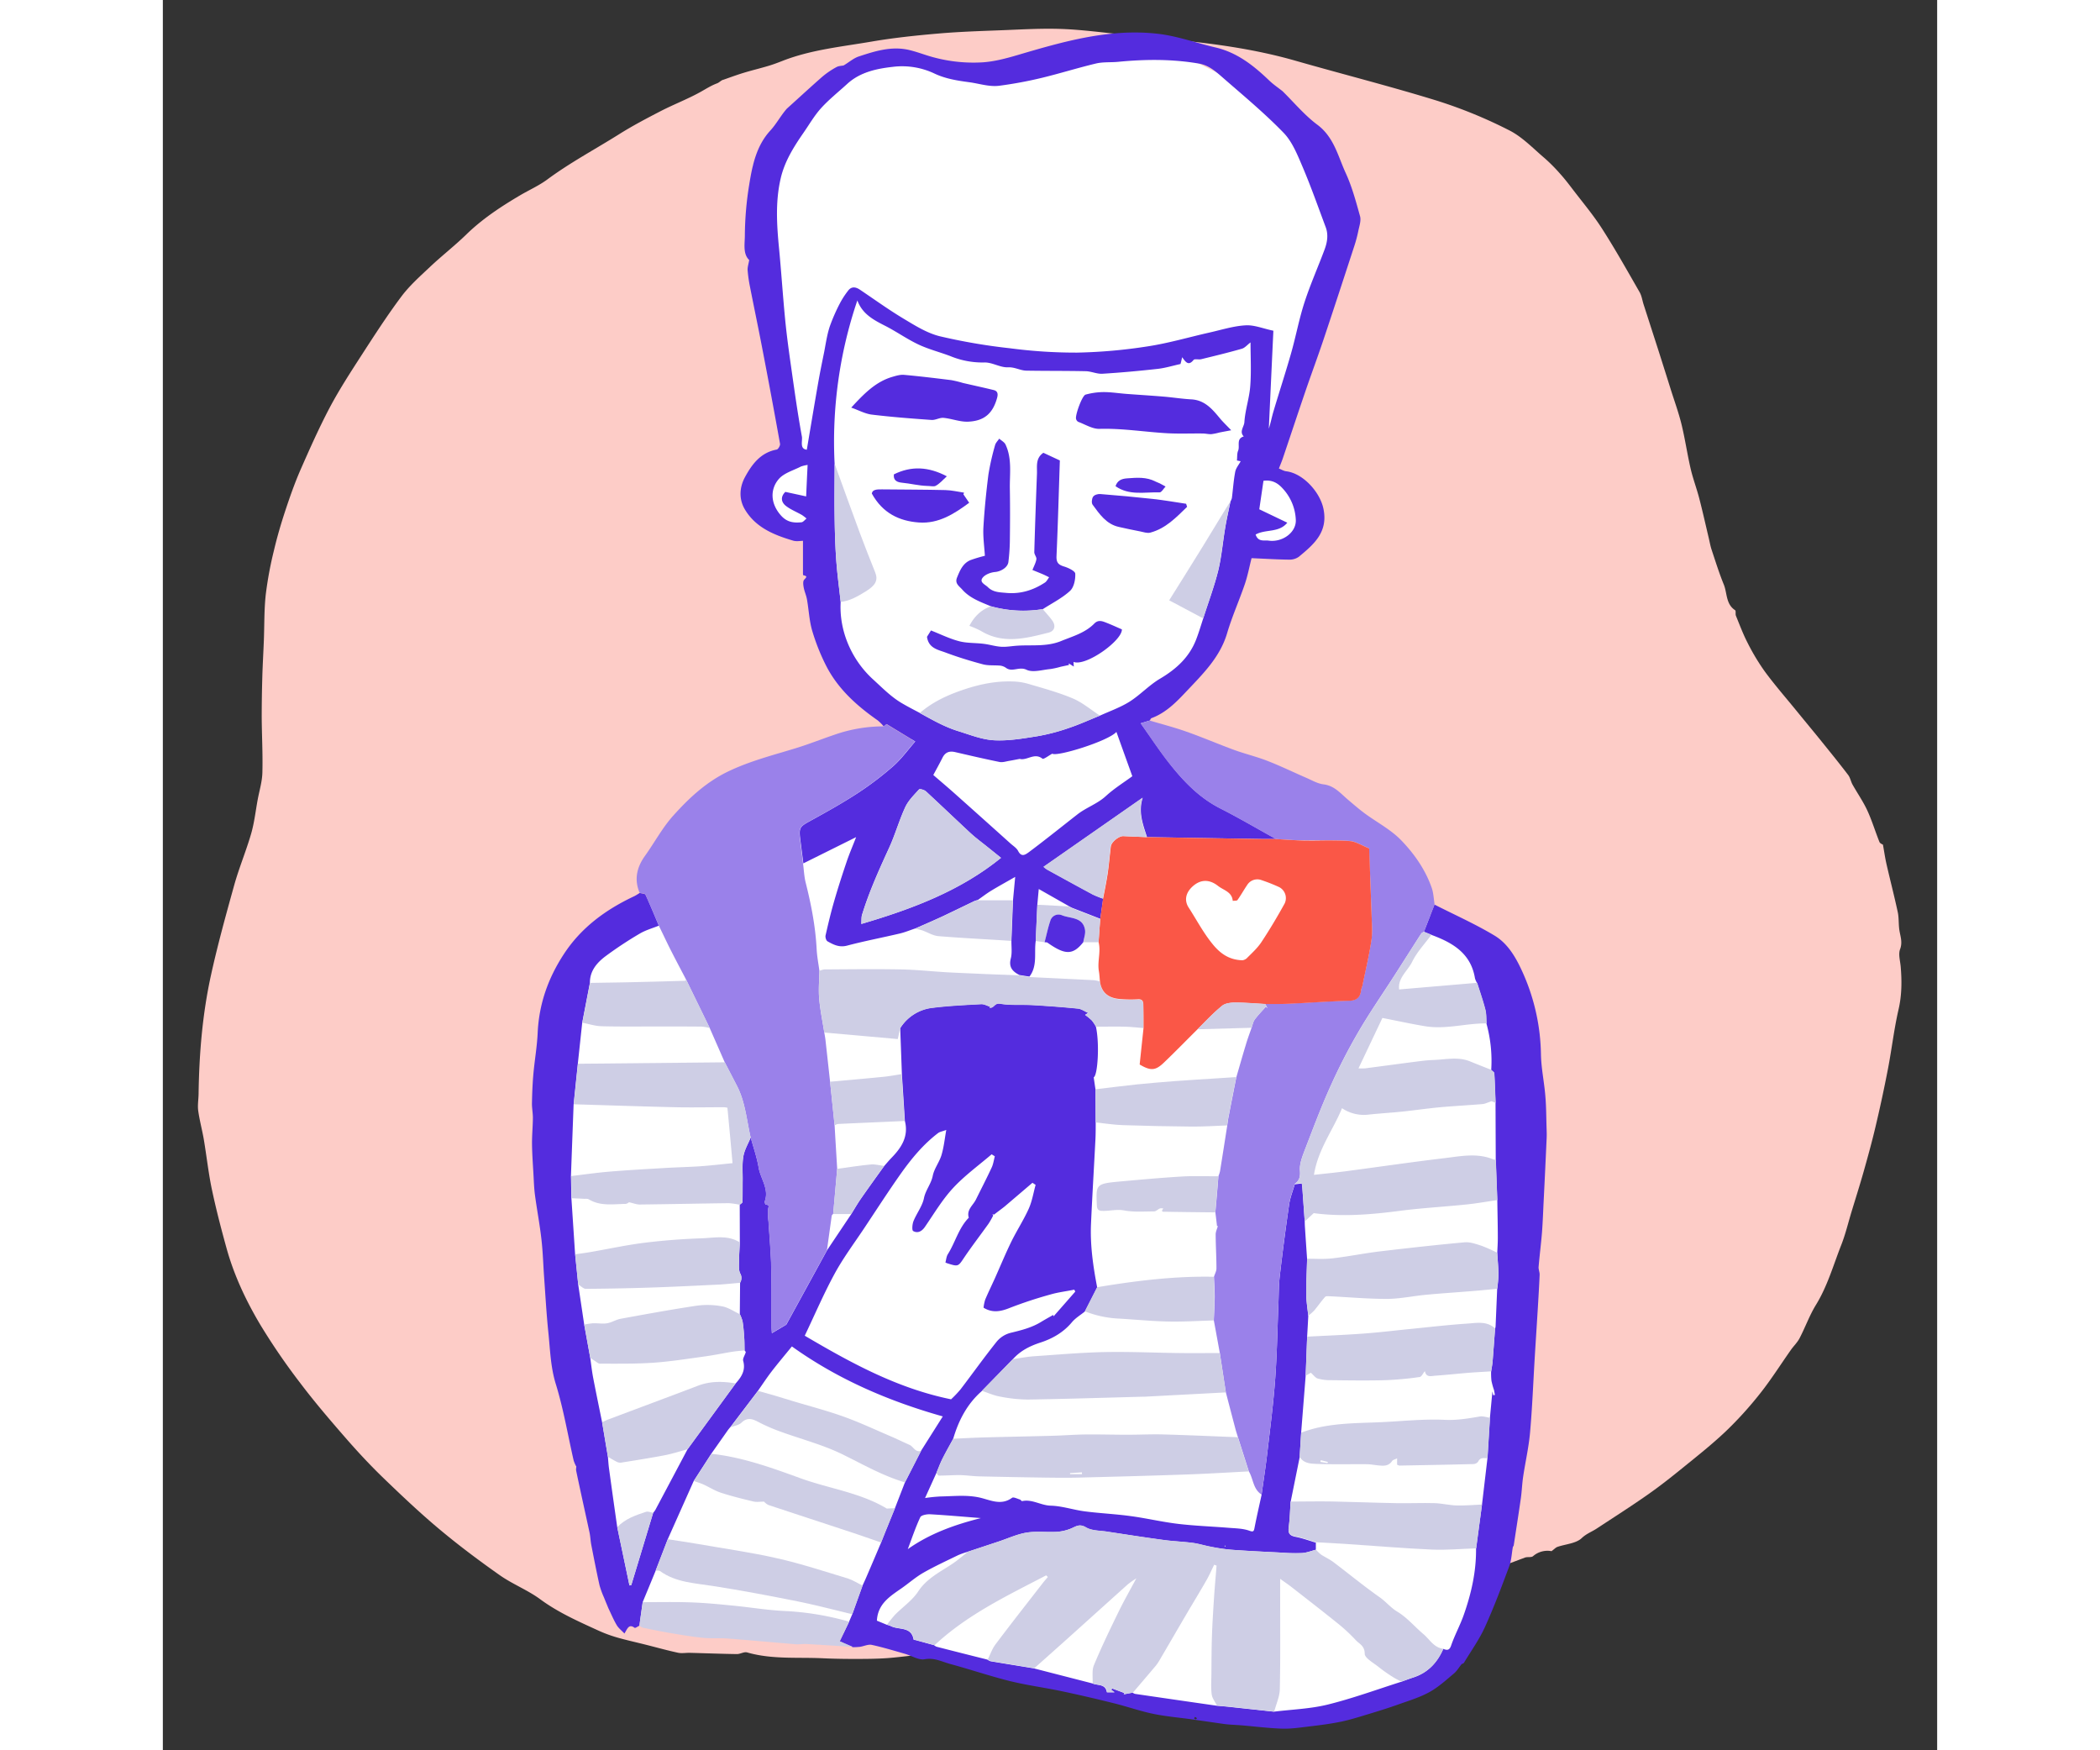 <svg xmlns="http://www.w3.org/2000/svg" width="480" height="400" viewBox="0 0 1064.93 1050.34"><rect x="0" y="0" width="1064.93" height="1050.34" fill="#333333" stroke="none"/><defs><style>.cls-1{fill:#fdccc7;}.cls-2{fill:#fddfdc;}.cls-3{fill:#fff;}.cls-4{fill:#542cde;}.cls-5{fill:#cecee5;}.cls-6{fill:#9a81ea;}.cls-7{fill:#fa5747;}</style></defs><title>PRANCHETA2</title><g id="Camada_1" data-name="Camada 1"><path class="cls-1" d="M787.87,947.6c.21-2.59-.93-2.75-3.06-1.93-5.18,2-10.43,3.82-14.73,5.38-1,1.64-1.7,2.89-2.53,4a9.67,9.67,0,0,1-2.42,2.66,7.43,7.43,0,0,1-3.81,1.29c-2.89-.06-4.9.17-3.09,2.93-5,.59-10.19.86-15.2,1.86A143.22,143.22,0,0,0,728.31,968c-2.71.86-5.22,2.38-7.95,3-3.62.87-7.37,1.15-11.05,1.77-7.92,1.32-15.8,3.17-23.77,3.91-9.54.88-19.15.86-28.74,1.17q-10.31.32-20.62.48c-5.85.1-11.7,0-17.55.19-4.47.12-8.94.57-13.41.68-2.21,0-4.44-.53-6.65-.46-11.68.4-23.36.92-35,1.4l-2.78,1-5.52-.77c-2.38-.26-4.76-.54-7.15-.72a9.41,9.41,0,0,0-.38,1.59h0l-3,.12-5.49.77L529,983c-3.32.34-6.66.55-10,1-9.44,1.38-18.83,3.13-28.3,4.2-3,.33-6.15-1-9.75-1.7-3.12,5.2-9.31,3.73-14.56,4.6-9.11,1.5-18.29,2.65-27.48,3.58-6.07.62-12.2.78-18.31.82-8.1.06-16.22,0-24.31-.37-15.23-.74-30.64.81-45.63-3.52-1.79-.51-4.07,1-6.12,1-9.37-.14-18.75-.5-28.12-.75-2.42-.07-4.94.44-7.25-.06-6.48-1.4-12.89-3.2-19.33-4.82-5.83-1.47-11.72-2.76-17.5-4.42a81.66,81.66,0,0,1-11.12-4.15c-12-5.49-24-10.8-34.74-18.71-7.56-5.56-16.62-9.05-24.31-14.46-12.4-8.73-24.58-17.85-36.21-27.58S143.34,897.51,132.43,887c-7.9-7.63-15.42-15.7-22.65-24-9.35-10.73-18.63-21.55-27.2-32.89a386.71,386.71,0,0,1-24.25-35.41c-8.43-14.22-15.53-29.26-20-45.29C35.07,737.67,32,725.86,29.48,714c-2.12-10-3.21-20.3-4.93-30.44-1-5.7-2.53-11.31-3.32-17-.45-3.3.17-6.74.22-10.11.34-24,2.3-47.83,7.44-71.24,4-18.23,9-36.26,14-54.24,2.91-10.37,7.13-20.37,10.12-30.73,1.91-6.61,2.65-13.55,3.91-20.35,1-5.4,2.68-10.79,2.82-16.22.3-11.1-.33-22.22-.4-33.33,0-8,.13-16.07.36-24.1.2-7.28.64-14.55.92-21.82.36-9.19.14-18.44,1.14-27.56a222.29,222.29,0,0,1,4.88-26.37c1.87-8,4.21-16,6.79-23.83,2.71-8.2,5.58-16.39,9-24.3C88,269.67,93.61,257.05,100,244.89c5.72-10.81,12.41-21.14,19.06-31.43,7.76-12,15.52-24.05,24.08-35.49,4.93-6.58,11.24-12.18,17.27-17.86,7.11-6.69,14.85-12.7,21.84-19.5,9.62-9.34,20.65-16.6,32.1-23.36,5.47-3.23,11.39-5.83,16.46-9.59,13.6-10.06,28.52-18,42.77-26.94,8.1-5.11,16.63-9.59,25.15-14,7.76-4,16-7.15,23.61-11.34,3.41-1.87,6.61-4,10.32-5.37,1.39-.51,2.46-1.9,3.78-2.15,4-1.4,8.07-2.91,12.17-4.16,4.94-1.5,10-2.7,14.92-4.18,3-.9,5.9-2,8.81-3.15,17-6.56,35.09-8.34,52.85-11.38,13.26-2.27,26.69-3.69,40.1-4.85,12.74-1.11,25.54-1.51,38.33-2,11.95-.46,23.94-1.2,35.88-.76,12.35.46,24.66,2.16,37,3.36,9.86,1,19.72,2,29.58,3,24.84,2.41,49.48,5.77,73.57,12.66,28.47,8.16,57.22,15.41,85.51,24.16a281,281,0,0,1,43,17.68c7.87,4,14.3,10.85,21.17,16.67a101.75,101.75,0,0,1,9.47,9.56c2.55,2.82,4.88,5.85,7.18,8.87,6,7.88,12.44,15.49,17.77,23.8,8,12.45,15.23,25.37,22.6,38.19,1.26,2.19,1.6,4.91,2.39,7.37q4.4,13.63,8.79,27.25,3.76,11.79,7.47,23.62c2.2,7,4.74,13.93,6.48,21,2.15,8.8,3.44,17.81,5.48,26.64,1.39,6,3.6,11.8,5.16,17.77,2.05,7.88,3.81,15.84,5.7,23.77.58,2.45,1,4.95,1.81,7.34,2.31,6.95,4.51,14,7.26,20.73,2.09,5.15,1.14,11.66,6.76,15.35.62.41.08,2.32.51,3.36,2.26,5.52,4.34,11.14,7.09,16.42a129.1,129.1,0,0,0,10.32,17.13c5.89,8,12.43,15.49,18.71,23.19,5.25,6.44,10.57,12.83,15.79,19.3s10.44,12.9,15.46,19.5c1.26,1.65,1.61,4,2.64,5.81,2.91,5.18,6.35,10.1,8.83,15.47,2.83,6.12,4.77,12.64,7.29,18.91.37.92,1.81,1.42,2.11,1.64.72,4,1.27,7.92,2.15,11.77,2.19,9.59,4.68,19.12,6.74,28.74.76,3.56.4,7.35,1,11s1.95,7.1.38,11.25c-1.14,3,.09,7,.38,10.46.72,8.62.7,17.07-1.3,25.69-2.71,11.73-4.06,23.78-6.35,35.62q-3.37,17.48-7.49,34.81c-2.14,9.1-4.64,18.12-7.18,27.11-2.27,8-4.81,16-7.23,23.95-2,6.6-3.6,13.37-6.12,19.78-4.77,12.13-8.29,24.76-15.22,36-3.87,6.31-6.39,13.44-9.82,20-1.32,2.55-3.53,4.62-5.2,7-6.18,8.76-11.9,17.87-18.56,26.24A220,220,0,0,1,938,859c-8.25,7.83-17.23,14.9-26.08,22.09-6.78,5.5-13.66,10.92-20.81,15.92-10,7-20.25,13.54-30.43,20.22-3,2-6.22,3.07-9.1,5.81-3.43,3.24-9.61,3.54-14.56,5.25-1,.35-1.8,1.28-3.54,2.56a13.2,13.2,0,0,0-11.09,3c-1.06.92-3.32.29-4.85.85-8,3-16,6-23.91,9.22-2.07.84-3.86,2.39-5.78,3.61Z"/><path class="cls-2" d="M529,983l10.26-.88Z"/><path class="cls-2" d="M547.7,981.26a9.41,9.41,0,0,1,.38-1.59c2.39.18,4.77.46,7.15.72C553.07,983.73,550.25,981.3,547.7,981.26Z"/><path class="cls-2" d="M560.75,981.16l2.78-1Z"/><path class="cls-2" d="M544.74,981.38l3-.12-1.18,1.65Z"/><path class="cls-1" d="M787.88,947.61l-1,.71-.25-.37,1.27-.35Z"/></g><g id="Camada_3" data-name="Camada 3"><polygon class="cls-3" points="682.96 204.06 661.13 275.36 685.87 297.19 685.87 324.84 655.55 332.84 640.76 336.48 624.75 391.77 592.74 425.24 589.83 452.89 646.58 476.17 742.62 532.92 779 564.93 816.83 637.69 818.28 733.73 790.64 934.54 779 981.1 760.08 1014.57 697.51 1029.12 620.39 1029.12 534.53 1011.66 483.6 998.56 416.67 981.1 274.06 972.37 244.96 858.87 230.41 671.16 252.24 576.58 287.16 543.11 455.96 439.79 403.57 404.87 387.56 345.21 387.56 316.11 365.74 314.65 354.1 291.37 377.38 276.82 365.74 217.16 357.01 167.68 354.1 99.29 409.39 48.36 442.86 35.27 495.25 46.91 563.64 29.45 616.02 35.27 656.76 55.64 703.33 108.02 703.33 141.49 682.96 204.06"/><g id="Camada_1-2" data-name="Camada 1-2"><path class="cls-4" d="M267.41,965.09c-.87-2.14-1.78-4.25-2.62-6.4a52,52,0,0,1-2.69-7.34c-1.79-8-3.36-16.15-4.94-24.2-.49-2.51-.55-5.1-1.09-7.6-2.65-12.34-5.44-24.69-8-37-.26-1.26.4-2.71-.14-2.85a20.2,20.2,0,0,1-1.37-3.29c-3.5-15.3-6.1-30.88-10.7-45.83-3.19-10.32-3.4-20.71-4.49-31.11-1.11-10.8-1.72-21.66-2.49-32.48-.57-7.73-.76-15.49-1.64-23.16-1-8.94-2.71-17.8-3.9-26.73-.55-4.11-.66-8.3-.9-12.45-.34-6-.79-12-.86-18-.06-5.26.47-10.52.52-15.78,0-3-.61-5.93-.56-8.89.12-5.81.33-11.62.85-17.41.73-8.27,2.21-16.5,2.58-24.79.79-17.29,6.27-32.79,15.7-47.2,10.45-16,25.17-26.72,42.17-34.72,1.18-.56,2.26-1.32,3.38-2,1.2.34,3.13.35,3.49,1.09,2.84,6.1,5.4,12.35,8,18.53-3.8,1.54-7.86,2.66-11.4,4.74a230.37,230.37,0,0,0-20.72,13.69c-5.1,3.86-9.32,8.75-9.27,15.87l-4.61,23.88-2.65,24.75q-1.26,12.15-2.52,24.32-.81,21.53-1.6,43.06l.28,13.3q1.11,16.75,2.21,33.51l1.87,18.24L252.91,795l3.63,19.94c.53,3.8.95,7.6,1.64,11.35,1.74,9.09,3.63,18.16,5.47,27.24l3.48,20.75c.21,2.35.34,4.7.66,7q2.41,17.61,4.93,35.15,3.67,17.47,7.34,35l1.09-.2q6.59-21.68,13.13-43.37a13.34,13.34,0,0,0,1.32-1.77q9.67-18.17,19.3-36.35l28.88-39.52c3.48-3.87,6.13-7.87,4.54-13.58-.4-1.45,1.05-3.38,1.52-5.12.09-.32-.46-.81-.71-1.22-.07-2.62,0-5.24-.22-7.86-.22-3.16-.48-6.32-1-9.49a21.91,21.91,0,0,0-1.62-4.28q.09-9.49.17-19a5.33,5.33,0,0,0,.05-5.54c-1.06-2.21-.67-5.18-.66-7.81,0-3.63.3-7.25.46-10.88L346.25,723c.58-.57,1.63-1.12,1.65-1.7.15-4.4.07-8.81.12-13.22.05-4.75-.39-9.64.43-14.25.69-3.88,2.85-7.49,4.41-11.22,1.62,6,3.71,11.9,4.75,18,1.13,6.79,6.43,12.85,3.69,20.35a2.55,2.55,0,0,0,.63,2c2.41.06,1.59,1.15,1.39,2.71a40.36,40.36,0,0,0,.24,7.59c.55,9,1.38,18,1.61,27,.31,11.92.13,23.85.19,35.78,0,1.38.14,2.76.21,4l8.62-5.1,24.45-44.64,14.57-21.75c1.9-3.07,3.71-6.24,5.78-9.22,4.58-6.6,9.3-13.1,14-19.64,1.46-1.64,2.85-3.35,4.38-4.91,6-6.15,10.33-12.89,8-22.06q-.88-14.07-1.8-28.13L442.56,617a26.39,26.39,0,0,1,19.58-12.29c9.62-1.24,19.34-1.64,29-2.17,1.79-.09,3.63,1,5.44,1.57l-.45.72.95-.16c1.95-.34,2.31-2.91,5.45-2.37,6.47,1.07,13.2.44,19.8.82,9,.52,18,1.2,26.91,2.09,2,.2,3.8,1.58,6.11,2.58L553.55,609a36.35,36.35,0,0,1,4,3.3A23.42,23.42,0,0,1,560,616c2.31,10.27,1.1,29.45-1.31,30.48.38,2.57.72,4.91,1.07,7.24q.06,10,.13,20c0,3.3,0,6.59-.15,9.88-.86,16.86-1.9,33.71-2.65,50.57-.6,13,1.25,25.71,3.69,38.4l-7.36,14.44c-2.64,2.15-5.7,3.94-7.84,6.51-5,6-11.6,9.77-18.7,12.09-6.57,2.13-12.27,5-16.82,10.18l-18.55,19c-8.8,7.72-13.94,17.64-17.17,28.7-2.16,4-4.43,8-6.46,12-1.38,2.75-2.42,5.65-3.62,8.48l-6.8,15a92.86,92.86,0,0,1,9.38-.95c7.48-.12,14.9-1,22.47.47,6.65,1.27,13.44,5.45,20.4.33.85-.62,3.06.56,4.62,1,.52.14,1,1,1.4,1,6-1.33,11.22,2.58,17.17,2.73,6.86.18,13.64,2.54,20.52,3.42,9.14,1.18,18.38,1.58,27.55,2.85,9.45,1.27,18.77,3.5,28.23,4.63,10,1.2,20.13,1.55,30.19,2.36,4.18.35,8.55.35,12.43,1.67,2.69,1,3,.57,3.43-1.81,1.27-6.52,2.77-13,4.18-19.47,1.17-8.47,2.48-16.92,3.47-25.41,1.74-14.86,3.67-29.7,4.75-44.65s1.32-29.81,1.9-44.73c.23-5.62.19-11.28.85-16.86q2.5-21.42,5.6-42.74c.6-4.11,2.22-8.06,3.37-12.09l4.22-.53c.11,1,.27,2,.34,3q.72,10,1.43,20.06c0,1.27.07,2.54.16,3.8q.6,9.25,1.25,18.52c-.18,7.15-.55,14.31-.48,21.47,0,4.24.78,8.49,1.19,12.74q-.33,6.3-.7,12.58-.43,11.75-.89,23.47l-2.71,34.13-.88,14.54-5.42,26.84c-.35,5.13-.43,10.29-1.15,15.38-.51,3.71.88,4.92,4.3,5.57,4.05.79,8,2.26,12,3.44V930c-2.79.71-5.55,1.84-8.36,2a106,106,0,0,1-12.35-.27c-10-.51-20.1-.95-30.13-1.72A109.85,109.85,0,0,1,629,928.24c-3.68-.67-7.27-1.84-11-2.33-5.79-.77-11.65-.95-17.43-1.74-11.32-1.55-22.6-3.31-33.88-5-4.33-.68-9.26-.49-12.76-2.6-3.87-2.32-5.92-.53-8.9.72a27.39,27.39,0,0,1-8.6,2c-6,.34-12.22-.49-18.14.47-5.7.95-11.15,3.5-16.72,5.34l-18.46,6.11a54.19,54.19,0,0,0-5.69,2c-7.05,3.44-14.2,6.72-21,10.6-4.64,2.66-8.73,6.3-13.14,9.37-6.94,4.82-14.19,9.33-14.71,19.38l5.93,2.46a17.08,17.08,0,0,1,2.5.84c4.69,2.42,12.26,0,13.6,8.12,0,.16.83.16,1.25.27l11,3a5.87,5.87,0,0,0,1.52.95q15.21,3.9,30.47,7.71a7.68,7.68,0,0,0,1.9,1c8.68,1.46,17.36,2.85,26.05,4.28l35,9c3.16,1.44,8,.11,8.78,5.36h4.55l-1.95-1.38.37-1,7.6,2.85-.49.74,5.34-1a5.89,5.89,0,0,0,1.49.73q24.48,3.59,49,7.11c2.51.23,5,.41,7.52.68,8.94,1,17.87,1.9,26.8,2.9,10.81-1.34,21.85-1.68,32.36-4.27,14.91-3.69,29.44-9,44.07-13.67,2.47-.88,4.93-1.81,7.42-2.63,8.67-2.85,14.25-8.88,17.83-17.1,2.24.82,3.68,1.06,4.75-2.07,2.13-6.22,5.35-12.06,7.54-18.26,4.56-12.9,7.55-26.14,7.4-39.9q1.77-13.11,3.55-26.2L795,875.28q.74-12.16,1.49-24.31L798,835c.18.76.34,1.52.5,2.28l1-.19-.52-2.85a46.87,46.87,0,0,1-1.55-5.6,42.48,42.48,0,0,1-.21-5.53c.3-2,.71-4.08.88-6.13.55-6.54,1-13.07,1.49-19.61l.1-.19.21-1.14q.48-11.21.95-22.43a77.87,77.87,0,0,0,.78-8.34c0-4.45-.46-8.89-.72-13.3.12-3,.34-6.09.33-9.13,0-7.44-.2-14.88-.3-22.32L800,696.15q-.07-17.1-.13-34.19c-.23-5.94-.4-11.89-.77-17.81,0-.72-1.18-1.36-1.82-2a84.23,84.23,0,0,0-2.85-27.86c-.22-2.79,0-5.7-.73-8.37-1.39-5.4-3.25-10.68-4.91-16a12.31,12.31,0,0,1-1.26-2.85c-2.44-15.06-13.49-21.41-26.22-26.08l-4.44-1.8,6.36-16.35c12.07,6.14,24.51,11.66,36.09,18.63,8.11,4.89,12.92,13.37,16.81,22a124.3,124.3,0,0,1,11,49.3c.16,8.39,2,16.73,2.65,25.11.54,6.31.52,12.67.72,19,.06,2,.15,4,.05,6.07q-.83,18.66-1.77,37.29c-.32,6.33-.53,12.66-1,19-.56,7-1.46,14-2.06,21-.13,1.54.68,3.15.62,4.75-.29,6.91-.72,13.81-1.13,20.72-.59,9.7-1.23,19.42-1.82,29.13-.9,14.95-1.47,29.93-2.8,44.84-.79,8.92-2.85,17.73-4.16,26.6-.63,4.24-.76,8.55-1.36,12.79-1.35,9.49-2.85,18.92-4.29,28.38h0l-.52.95c-.7,3.88-.83,8-2.2,11.62-4.57,12.26-9.16,24.53-14.57,36.42-3.4,7.47-8.27,14.25-12.55,21.35-.31.52-1.18.7-1.38.81-1.64,2-2.85,4.17-4.65,5.65-4.75,4-9.41,8.26-14.77,11.2-5.8,3.2-12.35,5.15-18.6,7.39-5.93,2.11-12,4-18,5.81-5.43,1.64-10.87,3.38-16.41,4.53-6.28,1.29-12.67,2.11-19,2.85-5.44.66-10.94,1.5-16.39,1.33-8.21-.26-16.4-1.34-24.6-2-3.28-.28-6.64-.33-9.87-.75-7-1-13.91-2-20.89-3-7.44-1-15-1.66-22.32-3.21-7.84-1.65-15.47-4.35-23.27-6.28-10.34-2.57-20.73-5-31.16-7.2s-21-3.58-31.35-6.13c-12-3-23.75-7-35.67-10.22-5-1.35-9.5-3.92-15.38-2.85-3.6.65-7.78-2.12-11.74-3.24-6.64-1.9-13.29-3.93-20-5.39-2.18-.46-4.7.82-7.1,1.17a40.57,40.57,0,0,1-4.27.22L406.21,985l5.62-11.73,1.9-4.45q3.09-8.6,6.17-17.21c.74-1.62,1.51-3.24,2.21-4.88q4.58-10.63,9-21.09c1.23-3.08,2.43-6.14,3.67-9.21,1.53-3.8,3.09-7.6,4.63-11.4l6-15.48,9.71-19,13-20.56c-32.66-9.22-63.08-22.33-90.57-42-4.41,5.43-8.45,10.19-12.26,15.14-2.85,3.72-5.43,7.66-8.13,11.51l-16.59,21.84-.26.26L339.29,858l-10.08,14.33-10.54,16.32-15.62,35-7.23,18.83q-3.9,9.51-7.82,18.94L286,975.58c-.95.45-2.4,1.56-2.85,1.26-3.47-2.54-4.28.51-6.11,3.43-1.72-1.83-3.54-3.2-4.6-5C270.49,972,269.06,968.5,267.41,965.09ZM498.94,728.85l-1.05-.18.48.77a52.41,52.41,0,0,1-2.75,4.84c-4.8,6.72-9.86,13.3-14.48,20.1-3.8,5.7-3.62,5.85-10.3,3.73-.26-.08-.52-.21-1.14-.46.46-1.68.56-3.59,1.45-5,4.49-7.13,6.48-15.71,12.57-21.91-1.47-4.75,2.54-7.38,4.28-10.88,3.18-6.43,6.48-12.8,9.5-19.3.95-2.07,1.25-4.46,1.85-6.65l-1.9-1.22c-7.78,6.65-16.21,12.76-23.14,20.23-6.49,7-11.45,15.4-16.91,23.33-1.9,2.76-4.38,4-7.06,2.49-.83-.47-.53-4.18.22-6,1.9-4.68,5.32-9,6.26-13.74s4.31-8.55,5.27-13.37c.85-4.36,4-8.22,5.27-12.55,1.41-4.75,1.9-9.7,2.85-15-2.47.91-3.92,1.1-4.94,1.9-9,6.85-16.15,15.57-22.6,24.7-7.52,10.68-14.6,21.68-21.85,32.56-6,9-12.5,17.7-17.63,27.14-6.58,12.09-12,24.79-17.92,37.18,28,16.49,55.67,31.61,87.82,38.17a67.71,67.71,0,0,0,5.7-6c7.25-9.5,14.18-19.23,21.63-28.55a16,16,0,0,1,8.18-5.29c6.47-1.57,12.85-3.11,18.58-6.65,2.37-1.44,4.8-2.77,7.19-4.15l.26.83q6.51-7.41,13-14.83l-.59-1.18c-4.75,1-9.5,1.53-14.09,2.85a256.48,256.48,0,0,0-24.65,8.12c-5.58,2.27-10.57,3.07-15.72-.15a25.8,25.8,0,0,1,1-4.85c1.78-4.22,3.8-8.34,5.7-12.53,3.31-7.38,6.38-14.86,9.92-22.12,3.3-6.75,7.46-13.11,10.53-19.94,2-4.48,2.78-9.5,4.1-14.25l-1.9-1.25q-8.36,7.13-16.72,14.25C503.21,725.64,501,727.2,498.94,728.85ZM491,911c-10.57-.82-20.47-1.72-30.39-2.28-2-.11-5.4.49-6,1.76-2.9,6.2-5.07,12.74-7.5,19.16C460.41,920.25,475.17,915,491,911Zm129.78,120.15c-.59-.39-1-.79-1.21-.76s-.43.54-.65.83c.3.19.57.49.88.52S620.28,1031.45,620.75,1031.15ZM637.57,927.5l-.32.23c.09.1.17.25.26.26s.21-.12.31-.2Z"/><path class="cls-4" d="M432.64,435.88a27.92,27.92,0,0,0-3.56-3.57c-12.74-8.9-24.14-19.14-31.2-33.24a124.62,124.62,0,0,1-8.17-20.67c-1.75-6-2-12.49-3.12-18.73-.42-2.41-1.5-4.7-1.95-7.1-.28-1.53-.57-3.73.25-4.64,1.43-1.6,2.18-2.12-.49-2.74-.25-.06-.2-1.65-.2-2.53V324.55c-1.48,0-3.8.5-5.84-.09-11.53-3.41-22.61-7.87-29.09-18.86-3.63-6.17-3.18-13.18.11-19.25,4.18-7.7,9.38-14.78,19.05-16.56.89-.17,2.2-2.42,2-3.48q-5.2-29-10.81-58c-2.31-12.07-4.85-24.09-7.21-36.16a82.69,82.69,0,0,1-1.43-10c-.12-1.76.52-3.6.95-6.1-3.9-3.73-2.61-9.73-2.61-14.92a196.66,196.66,0,0,1,2.59-30.16c1.88-11.63,4.23-23.35,12.61-32.53,3.79-4.11,6.32-9.06,10-13.23,7.12-6.4,14.16-12.93,21.37-19.24a49.47,49.47,0,0,1,8.4-5.7c1.45-.8,3.39-.75,4.32-1,3.35-2,6-4.38,9.13-5.4,9.86-3.25,19.86-6.4,30.47-3.8,3.28.8,6.48,1.9,9.7,2.94A92,92,0,0,0,492,37.41c7.06-.47,14.12-2.35,21-4.37,27.63-8.15,55.36-16.15,84.53-12.73,11.57,1.37,22.8,5.49,34.2,8.15,13,3,22.94,10.87,32.3,19.85,2.45,2.35,5.32,4.28,8,6.4,6.91,6.79,13.19,14.41,20.9,20.15,10,7.47,12.35,18.8,17,28.93,3.8,8.25,6.17,17.16,8.62,25.94.71,2.55-.35,5.7-.95,8.45a82.76,82.76,0,0,1-2.48,9.43c-6.13,18.78-12.26,37.56-18.54,56.31-3.42,10.21-7.19,20.3-10.68,30.49-4.6,13.44-9.06,26.93-13.61,40.38-.66,2-1.48,3.88-2.44,6.37,1.39.53,2.85,1.48,4.48,1.67,10,1.25,20.08,12.35,22.21,22.28,3.05,14.15-5.7,21.54-14.72,29a9.56,9.56,0,0,1-5.88,1.73c-7.33-.09-14.66-.55-22.5-.89-1.26,4.9-2.26,10.3-4,15.45-3.37,9.92-7.7,19.52-10.66,29.55-4.26,14.43-14.48,24.4-24.29,34.79-6.15,6.53-12.39,13-21.12,16.22-.45.16-.68.95-1,1.41l-5.42,1.67c5.7,8,10.74,15.72,16.37,22.93,8.73,11.2,18.3,21.48,31.35,28.1,11.35,5.77,22.36,12.25,33.52,18.42-2.72,0-5.43,0-8.15,0q-34.67-.55-69.34-1.15c-2.46-7.6-5.37-15.08-2.57-23.63l-59.44,41.44a17.23,17.23,0,0,0,2.08,1.64c9.11,5,18.22,10,27.38,14.95a57.13,57.13,0,0,0,6.23,2.52l-1.72,12.11-17.1-6.65-1.9-1h.06l-18-10.22c-.33,3.47-.58,6.37-.85,9.29q-.48,10.89-.95,21.76c-1.1,7.2,1.2,15-3.8,21.51l-6-.95c-4.05-2.08-6.55-4.63-5.19-9.91.89-3.38.32-7.13.39-10.73l.95-24.36c.43-4.49.85-9,1.31-13.89-5.35,3.07-9.93,5.57-14.39,8.28-2.79,1.7-5.38,3.71-8.06,5.58a12.87,12.87,0,0,0-2,.62c-6.25,3-12.45,6-18.72,9-5.53,2.57-11.15,5-16.73,7.44-3.11,1-6.16,2.3-9.33,3.05-10.56,2.49-21.25,4.52-31.73,7.29-4.65,1.22-8.11-.58-11.67-2.58-.84-.47-1.44-2.47-1.19-3.56,1.56-6.88,3.19-13.77,5.16-20.54,2.3-8,4.84-15.83,7.49-23.67,1.6-4.75,3.58-9.3,5.7-14.77l-31.69,15.76-1.85-14.55c-.87-6.87-.21-7.52,5.83-10.84,9.59-5.27,19.18-10.61,28.35-16.56a192,192,0,0,0,21.55-16.32c4.87-4.26,8.75-9.66,13.3-14.87l-17.17-10.45Zm21.69-8c7.41,4.06,14.77,8.3,22.88,10.82,7.13,2.21,14.36,5.14,21.68,5.54,8.63.46,17.45-1.07,26.08-2.45a118.73,118.73,0,0,0,18.74-4.9c6.35-2.12,12.48-4.92,18.71-7.43,6-2.74,12.26-4.92,17.76-8.37,6.44-4.07,11.77-9.93,18.3-13.79,9.77-5.77,17.61-12.9,21.73-23.6,1.59-4.12,2.85-8.38,4.21-12.58,3-9.5,6.58-18.91,9-28.59,2.09-8.55,2.77-17.35,4.25-26,.88-5.24,2.08-10.45,3.13-15.61a8.51,8.51,0,0,0,.83-2c.67-5.26,1-10.58,2-15.78.43-2.24,2.15-4.24,3.28-6.35l-2.25-.45c.23-2.16,0-4.21.72-5.89,1.18-2.85-1.33-7.15,3.38-8.55-2.85-2.85.2-5.81.37-8.55.46-7.3,3-14.46,3.53-21.76.67-8.74.16-17.57.16-26.11-1.9,1.42-3.37,3.28-5.23,3.8-8.07,2.32-16.24,4.29-24.4,6.28-1.51.37-3.91-.38-4.57.45-3.06,3.8-4.75,1.24-6.83-1.65-.43,1.9-.71,3.1-1,4.08-4.62,1-9.07,2.4-13.63,2.91-11.06,1.23-22.15,2.25-33.25,2.93-3.25.2-6.65-1.44-9.91-1.52-11.92-.26-23.83-.13-35.73-.34-3.68-.06-6.89-2.2-11-2-4.68.23-9.5-3.06-14.25-2.9a50.54,50.54,0,0,1-20.31-3.8c-6.34-2.41-13-4.08-19.1-6.94-6.76-3.17-12.93-7.55-19.58-11-7.1-3.62-14.11-7.11-17.19-15.5a263.29,263.29,0,0,0-13.65,98c0,10.61-.19,21.21,0,31.81.12,8.55.36,17.1.95,25.65s1.76,16.92,2.68,25.39c-1,17.39,6.47,34.73,19.41,46.54,5.7,5.18,11,10.7,17.7,14.53,3.41,2,6.92,3.79,10.37,5.62Zm-67.83-158c2.32-13.73,4.52-27,6.84-40.24,1.08-6.24,2.38-12.45,3.63-18.65.95-5,1.67-10,3.22-14.81a108.43,108.43,0,0,1,6.22-14.24,49.12,49.12,0,0,1,4.82-7.42c2-2.76,4.58-2.41,7.18-.66,8.72,5.86,17.27,12.05,26.28,17.44,6.82,4.09,13.91,8.55,21.48,10.45A350.56,350.56,0,0,0,508.51,209a302,302,0,0,0,40.19,2.6,311.73,311.73,0,0,0,42.16-3.71c12.64-1.9,25-5.57,37.49-8.37,7.16-1.61,14.25-3.89,21.53-4.29,5.24-.31,10.63,2,16.66,3.23-.95,19.84-1.82,39.32-2.74,58.8,1.12-3.42,1.77-7,2.81-10.45,3.48-11.71,7.29-23.33,10.63-35.08,2.85-10.06,4.75-20.43,8-30.39,3.5-10.76,8.15-21.16,12.09-31.78,1.58-4.29,2.29-8.84.59-13.3-4.55-12.13-8.84-24.38-13.92-36.28-3.06-7.16-6.17-15-11.4-20.36-11.4-11.76-24-22.2-36.38-33-4.18-3.64-8.32-7.41-14.25-8.45-16.15-2.79-32.4-2.65-48.66-1.07-4.41.42-9,0-13.22,1C549.29,40.68,538.71,44,528,46.61a245.61,245.61,0,0,1-26,4.85c-6,.76-12-1.31-17.89-2.1-7.43-1-14.57-2.12-21.3-5.37a45.27,45.27,0,0,0-24.63-3.88c-9.68,1.08-19.64,3.12-27.39,10.21-5.27,4.83-10.92,9.29-15.7,14.56-4.05,4.47-7.12,9.84-10.6,14.84-5.92,8.55-11.4,17.31-13.71,27.54-3.18,13.82-2.3,27.73-.95,41.69,1.37,14.29,2.29,28.63,3.69,42.93.95,9.71,2.29,19.39,3.67,29.05,1.95,13.73,3.86,27.48,6.37,41.11C384,264.64,382.08,269.41,386.5,269.87Zm75.94,195.21c4.44,3.85,9,7.67,13.4,11.62q16.49,14.7,32.89,29.45c1.58,1.43,3.63,2.66,4.57,4.45,2,3.91,4.25,2.41,6.55.71,4.14-3.08,8.23-6.25,12.29-9.43,5.62-4.38,11.19-8.82,16.81-13.2,5.33-4.15,11.9-6.28,17-10.94s10.85-8.21,15.92-11.94c-3.29-9.16-6.37-17.71-9.55-26.6-4.93,5.58-35.93,15.08-38.47,13.06-2.27,1.2-5.23,3.56-5.94,3-4.66-3.65-8.81.89-13.13.26-.16,0-.31-.15-.43-.13-2.13.39-4.24.84-6.37,1.19-1.9.32-3.88,1-5.7.69-8.92-1.81-17.8-3.87-26.67-5.93-3.51-.82-6,0-7.7,3.4s-3.47,6.58-5.5,10.33Zm40.63,49.71c-2.63-2.12-5.38-4.32-8.14-6.53-3.33-2.7-6.82-5.23-10-8.13-9-8.34-17.86-16.89-26.9-25.21-1-.95-3.71-1.7-4.17-1.2-3,3.31-6.42,6.65-8.27,10.62-3.67,7.87-6,16.36-9.62,24.27-6.07,13.23-12.07,26.46-16.34,40.4-.45,1.45-.26,3.09-.42,5.45C449.89,545.43,478.69,534.58,503.07,514.79Zm152.81-194c1.58,4.64,5.1,3.24,7.81,3.63C672,325.6,680.34,319.46,680,312a29.44,29.44,0,0,0-8.13-19.14c-3-3.25-6.46-5-11.28-4.34-.85,5.83-1.7,11.58-2.51,17.1l16.81,8.05C669.83,319.9,661.88,317.41,655.88,320.77ZM387,279a21.76,21.76,0,0,0-4,.95c-4.59,2.38-10.26,3.9-13.39,7.6-4.91,5.75-5.3,14.25,1.37,21.78,3.67,4.13,7.69,4.53,12.35,4.08,1-.11,2-1.46,3-2.24A23.85,23.85,0,0,0,383.5,309c-3.17-1.81-6.65-3.17-9.5-5.38s-3.47-5.39-.38-8.44l12.49,2.71c.26-6,.54-12.14.87-18.87Z"/><path class="cls-5" d="M286,975.6,288,961.46c9.62,0,19.24-.22,28.83.12,8.31.28,16.62,1.08,24.89,1.9,10.68,1,21.31,2.85,32,3.3a170,170,0,0,1,38.2,6.39l-5.61,11.73,7.88,3.39c-9.35-.58-18.71-1.21-28.07-1.73-2-.12-4.12.31-6.16.15-13.65-1.1-27.29-2.38-40.94-3.43-4.85-.37-9.77.06-14.62-.41-6.26-.61-12.49-1.65-18.7-2.7-5.87-.95-11.7-2.18-17.54-3.37A8.68,8.68,0,0,1,286,975.6Z"/><path class="cls-1" d="M810.39,928.22l.51-1Z"/><path class="cls-6" d="M668,503.53c-11.16-6.17-22.17-12.65-33.52-18.42-13-6.65-22.58-16.9-31.35-28.1-5.59-7.24-10.63-14.89-16.33-22.93l5.5-1.69c7.34,2.19,14.8,4.1,22,6.65,9.67,3.41,19.1,7.47,28.72,11,6.65,2.42,13.58,4.05,20.17,6.65,7.83,3.05,15.4,6.75,23.13,10.09,3.37,1.46,6.74,3.47,10.26,3.9,6.58.79,10.27,5.45,14.74,9.22,3.28,2.78,6.55,5.62,10,8.18,7.36,5.43,15.79,9.78,22,16.25,7.88,8.17,14.56,17.71,18.34,28.73,1,3.06,1.12,6.44,1.63,9.68L757,559.07c-.59.39-1.39.64-1.74,1.19-5.29,8.22-10.51,16.5-15.79,24.7-7.3,11.4-15.05,22.51-21.85,34.19a346.51,346.51,0,0,0-16.75,32.59c-5.79,12.8-10.7,26-15.72,39-1.45,3.8-3,8-2.66,11.87.28,3.61-.39,5.83-3.09,7.79-1.15,4-2.77,8-3.37,12.09q-3.12,21.35-5.61,42.74c-.65,5.58-.61,11.24-.84,16.86-.62,14.92-.83,29.86-1.9,44.73s-3,29.76-4.75,44.65c-.95,8.49-2.3,16.94-3.47,25.41-5.15-3.23-4.93-9.4-7.66-13.95q-3.27-10.26-6.54-20.51c-.47-1.55-1-3.08-1.42-4.65q-2.94-11.12-5.83-22.25-1.8-11.77-3.61-23.54-1.78-9.81-3.6-19.65c.19-4.75.5-9.4.53-14.1,0-4-.28-8.08-.44-12.1.52-1.65,1.48-3.3,1.48-4.94,0-6.78-.44-13.58-.47-20.36,0-1.73.87-3.45,1.35-5.18l-.53.2c-.32-2.79-.65-5.57-1-8.36q1-10.83,1.84-21.68a21.31,21.31,0,0,0,.95-2.93q2.21-13.75,4.35-27.54c.23-1.61.41-3.22.72-4.81q2.34-12.11,4.75-24.2c1.9-6.49,3.72-13,5.7-19.46,1-3.42,2.27-6.76,3.42-10.13.61-1.66.89-3.57,1.9-4.93,2-2.73,4.43-5.14,6.65-7.69l1,.89-1.37-2.59c4.84,0,9.69,0,14.53-.19,11.88-.54,23.75-1.44,35.65-1.74,4.67-.12,6.83-2,7.35-6.36.13-.95.62-1.9.83-2.94,1.84-9,4-17.9,5.35-27,.73-4.82.27-9.84.11-14.77-.44-13.66-1-27.33-1.48-40.39-4.4-1.72-8-4.15-11.76-4.42-9.18-.63-18.42-.17-27.63-.34C679,504.29,673.49,503.82,668,503.53Z"/><path class="cls-6" d="M432.64,435.88l1.61-1.31L451.46,445c-4.59,5.21-8.47,10.61-13.3,14.87a192,192,0,0,1-21.55,16.32c-9.17,6-18.76,11.29-28.35,16.56-6,3.32-6.7,4-5.83,10.84l1.81,14.55c.51,3.8.64,7.74,1.57,11.46,3.32,13.17,5.9,26.43,6.6,40,.22,4.34,1.08,8.64,1.65,13-.09,5.55-.61,11.13-.14,16.63.6,6.82,2,13.58,3.07,20.36.24,1.45.52,2.91.7,4.37q1.4,12.59,2.78,25.16,1.36,13.1,2.72,26.19l.42,7.41q.57,9.35,1.12,18.67-1.19,13.56-2.4,27.08h-.07l-.77.88-2.9,20.9-24.45,44.64L365.48,800c-.07-1.23-.21-2.61-.21-4-.06-11.93.11-23.86-.19-35.78-.23-9-1.07-18-1.62-27a41.11,41.11,0,0,1-.24-7.6c.2-1.55,1-2.65-1.38-2.7a2.59,2.59,0,0,1-.64-2c2.75-7.5-2.55-13.56-3.68-20.35-1-6.09-3.1-12-4.75-18-2.41-10.45-3.2-21.32-8.25-31.05l-7.3-14.1q-4.53-10.32-9.05-20.62-7.08-14.48-14.14-29c-3.09-5.9-6.22-11.78-9.23-17.72-2.47-4.86-4.75-9.81-7.17-14.71-2.64-6.2-5.19-12.43-8-18.53-.35-.74-2.29-.75-3.49-1.09-3.33-8-1.71-15.25,3.24-22.15,5.7-7.95,10.37-16.76,16.84-24,9.31-10.39,19.48-19.95,32.39-26.31,13.18-6.46,27.22-10,41.11-14.25,7.94-2.42,15.68-5.52,23.55-8.18A89.56,89.56,0,0,1,432.64,435.88Z"/><path class="cls-5" d="M768.58,989.43c-3.54,8.19-9.15,14.24-17.82,17.09-2.49.82-5,1.75-7.42,2.64-1.68-.95-3.43-1.7-5-2.74a88.26,88.26,0,0,1-8.55-6c-3.11-2.53-8.42-5.34-8.44-8.07,0-4.75-3.28-5.83-5.34-8.09a102.58,102.58,0,0,0-11.48-10.57c-8.91-7.19-18-14.19-27-21.23-2-1.55-4.11-3-6.93-5v10c0,18.76.2,37.51-.2,56.25-.1,4.49-2.2,8.94-3.37,13.42-8.94-.95-17.87-2-26.81-2.91-2.5-.26-5-.44-7.51-.67-1.1-2.22-2.85-4.36-3.17-6.65-.55-4-.24-8.15-.2-12.23.06-7.78.07-15.56.34-23.33s.76-15.39,1.27-23.09c.41-6.26,1-12.51,1.48-18.76L631,939c-1.48,3-2.8,6.07-4.46,9-3.8,6.7-7.85,13.29-11.77,19.94-5.43,9.26-10.82,18.55-16.25,27.82a26.48,26.48,0,0,1-2.47,3.73c-4.58,5.45-9.21,10.85-13.83,16.26l-5.34,1,.5-.74-7.6-2.85-.37,1,1.94,1.37h-4.55c-.75-5.25-5.62-3.92-8.77-5.35.21-3.67-.53-7.73.8-10.93,4.49-10.79,9.58-21.33,14.71-31.85,3.31-6.81,7.09-13.4,10.66-20.09l.37-.4-.42.36a49.75,49.75,0,0,0-5,3.51c-11.52,10.32-23,20.72-34.46,31-7.18,6.47-14.42,12.88-21.64,19.32q-13-2.12-26.05-4.28a7,7,0,0,1-1.9-.95c1.55-3.1,2.67-6.51,4.75-9.22,9.21-12.24,18.67-24.28,28.07-36.38,1-1.34,2.17-2.61,3.27-3.91l-1-1c-23.42,12.21-47.37,23.56-67,41.93l-11.17-3.11c-.42-.12-1.22-.12-1.25-.27-1.34-8.08-8.91-5.7-13.6-8.12a16,16,0,0,0-2.5-.84,70.31,70.31,0,0,1,4.84-6c4.61-4.67,10.33-8.55,13.84-13.92,5.36-8.16,13.64-11.88,21.11-17,3.07-2.09,5.88-4.58,8.82-6.89l18.45-6.11c5.57-1.84,11-4.41,16.72-5.34,5.92-1,12.1-.13,18.14-.47a27.28,27.28,0,0,0,8.62-2c3-1.24,5-3,8.9-.71,3.5,2.11,8.43,1.9,12.76,2.59,11.28,1.74,22.56,3.5,33.88,5,5.78.79,11.64,1,17.43,1.74,3.69.49,7.28,1.66,11,2.33a109.85,109.85,0,0,0,12.11,1.82c10,.72,20.08,1.2,30.13,1.72a106,106,0,0,0,12.35.27c2.85-.19,5.57-1.32,8.36-2a23.59,23.59,0,0,0,3,2.9c2.4,1.59,5.1,2.78,7.4,4.51,9.27,7,18.24,14.4,27.73,21.07,3.8,2.65,6.57,6.24,10.67,8.71,5.87,3.52,10.45,9.09,15.82,13.59C760.37,983.85,762.91,988.81,768.58,989.43Z"/><path class="cls-5" d="M679.4,710.45c2.7-2,3.37-4.18,3.09-7.79-.31-3.87,1.21-8.08,2.66-11.87,5-13,9.93-26.25,15.71-39a347.57,347.57,0,0,1,16.75-32.58c6.81-11.67,14.56-22.79,21.85-34.19,5.28-8.24,10.45-16.52,15.79-24.7.35-.55,1.15-.8,1.74-1.19l4.43,1.8c-3.93,5.35-8.67,10.3-11.54,16.15-2.77,5.65-8.78,9.82-7.85,16.69l46.87-4c1.66,5.32,3.53,10.61,4.91,16,.7,2.68.52,5.59.73,8.38-12.26-.16-24.37,3.71-36.68,1.72-8.29-1.34-16.5-3.17-25.89-5l-14.35,30.25a36.8,36.8,0,0,0,3.93,0c10.3-1.34,20.6-2.75,30.92-4.07,3.34-.43,6.7-.84,10.06-.95,7.39-.24,14.85-2.13,22.13.87,4.21,1.73,8.46,3.38,12.7,5.06.63.67,1.78,1.32,1.82,2,.37,5.93.54,11.87.77,17.81l-2.45-1c-2.4.78-3.91,1.58-5.49,1.71-8.44.72-16.9,1.15-25.33,1.9-7.55.7-15.06,1.81-22.6,2.6-6.65.69-13.36,1.08-20,1.78a23.46,23.46,0,0,1-16.34-3.8c-5.37,13.1-14.44,24.7-16.85,40,7-.78,13.12-1.38,19.27-2.19,19.75-2.61,39.47-5.51,59.25-7.86,9.75-1.17,19.67-3.27,29.33.86a3.36,3.36,0,0,0,1.34,0l.88,24.32c-6.17.89-12.35,2-18.51,2.64-13.46,1.39-27,2.12-40.4,3.87-17.35,2.27-34.65,3.6-51.3,1.33L685.35,733q-.72-10-1.43-20.06c-.07-1-.23-2-.34-3Z"/><path class="cls-5" d="M337.29,637.49l7.29,14.09c5.05,9.74,5.84,20.61,8.24,31-1.53,3.74-3.72,7.35-4.4,11.23-.83,4.64-.38,9.5-.44,14.25-.05,4.41,0,8.82-.12,13.21,0,.58-1.07,1.13-1.65,1.7a44.21,44.21,0,0,0-6.58-.95c-17.81.22-35.61.61-53.41.81-1.9,0-3.86-.79-6.44-1.37a4.09,4.09,0,0,1-2,1c-7.47.09-15.13,1.49-22.11-2.73-.79-.49-2-.29-3-.34-2.44-.14-4.89-.23-7.33-.34l-.29-13.3c7.23-.86,14.43-1.89,21.68-2.54,11.52-1,23.07-1.61,34.61-2.3,6.93-.42,13.86-.57,20.78-1,6.48-.46,12.94-1.2,19.81-1.9-1-11.11-2-22.14-3.08-33.25a12.9,12.9,0,0,0-2-.31c-9.78,0-19.56.21-29.34,0-20.3-.47-40.6-1.17-60.89-1.77q1.26-12.17,2.52-24.32Z"/><path class="cls-5" d="M397,619.62c-1.05-6.78-2.47-13.54-3.07-20.37-.47-5.49.05-11.07.14-16.62a11,11,0,0,1,3-.88c15.3-.08,30.61-.3,45.91,0,9.35.17,18.7,1.2,28.06,1.74,7.23.4,14.46.64,21.69,1l21.32.83,6,1c13,.63,25.92,1.24,38.89,1.9a19.69,19.69,0,0,1,3.46.79c1,7.44,5.78,10.38,12.72,10.72a70.08,70.08,0,0,0,9.72.12c2.63-.25,3.56.79,3.6,3.08.1,4.66.1,9.33.14,14-3.8-.29-7.6-.73-11.47-.82-5.7-.13-11.4,0-17.1,0a23.51,23.51,0,0,0-2.42-3.67,37.21,37.21,0,0,0-4-3.29l1.83-1.25c-2.27-1-4.13-2.37-6.11-2.57-8.95-.89-17.93-1.57-26.91-2.09-6.61-.38-13.3.25-19.8-.83-3.14-.53-3.5,2-5.45,2.38a4.68,4.68,0,0,0-.53-.56c-1.81-.55-3.65-1.66-5.44-1.57-9.69.52-19.41,1-29,2.17A26.38,26.38,0,0,0,442.54,617c-.43,2-.86,3.9-1.43,6.54Z"/><path class="cls-5" d="M645.2,862.48q3.25,10.24,6.53,20.51c-13,.67-25.94,1.48-38.94,1.9-21.14.74-42.29,1.29-63.44,1.82-6.56.17-13.13.08-19.7,0q-19.95-.29-39.89-.75c-3.75-.1-7.49-.68-11.23-.74-4.26-.05-8.55.29-12.77.29-.5,0-1-1.07-1.49-1.64,1.2-2.85,2.24-5.7,3.62-8.49,2-4.07,4.29-8,6.46-12,6.17-.27,12.35-.62,18.52-.78,13.79-.38,27.55-.62,41.34-1,6.5-.17,13-.7,19.5-.78,8.46-.09,16.92.17,25.37.17,7.17,0,14.33-.38,21.48-.18C615.44,861.21,630.31,861.9,645.2,862.48ZM544.51,884v.64h7.14a5.71,5.71,0,0,0-.07-1.09Z"/><path class="cls-5" d="M638,835.58l-48.64,2.57h-.89c-23.12.61-46.24,1.36-69.34,1.72a89.31,89.31,0,0,1-16.79-1.81c-3.67-.65-7.18-2.25-10.75-3.43l18.54-19c4.24-.6,8.45-1.44,12.7-1.74,14.11-.95,28.22-2.22,42.34-2.51,15.06-.3,30.13.41,45.2.59,8,.09,16,0,24,0Q636.19,823.8,638,835.58Z"/><path class="cls-5" d="M687.48,789.58c-.41-4.25-1.15-8.55-1.19-12.75-.07-7.15.3-14.31.48-21.46,5.09,0,10.23.35,15.26-.24,9.43-1.1,18.76-3,28.19-4.15,17-2,34-3.92,51-5.46,3.32-.31,6.91,1,10.22,2.05a97,97,0,0,1,9.43,4.2c.26,4.44.67,8.89.72,13.3a77.87,77.87,0,0,1-.78,8.34c-5,.46-10,1-15.07,1.37-9.2.76-18.4,1.35-27.55,2.21-7.84.73-15.65,2.44-23.49,2.48-11.31,0-22.63-1-33.94-1.57-1.07,0-2.62-.25-3.15.34-2.32,2.58-4.29,5.48-6.53,8.15A31.51,31.51,0,0,1,687.48,789.58Z"/><path class="cls-5" d="M799.63,797.21c-.5,6.53-1,13.07-1.49,19.6-.18,2.06-.58,4.1-.89,6.14-4.6.3-9.2.51-13.79.88-6.53.53-13,1.27-19.58,1.7-2.47.17-5.62,1.37-6.42-2.73-1.17,1.39-2,3.4-3.12,3.54a196.71,196.71,0,0,1-20.41,1.9c-11.1.3-22.23.13-33.35,0a26.54,26.54,0,0,1-7.47-1c-1.38-.41-2.4-2-4.09-3.47l-3.1,1.82q.44-11.73.89-23.47c11.2-.59,22.42-1,33.6-1.83,9.12-.65,18.2-1.76,27.3-2.67,11.52-1.14,23-2.5,34.56-3.29C788.17,794,794.48,792.44,799.63,797.21Z"/><path class="cls-5" d="M788.28,929.16c-8.9.28-17.81,1.13-26.67.74-17.41-.78-34.78-2.27-52.17-3.42-5.81-.39-11.62-.64-17.43-1-4-1.18-7.9-2.65-12-3.44-3.42-.66-4.81-1.9-4.3-5.58.71-5.08.8-10.25,1.15-15.37,8.28,0,16.59-.22,24.87-.06,12.8.24,25.65.79,38.4,1,7.73.15,15.47-.21,23.19,0,4.45.14,8.88,1.28,13.3,1.4,5,.13,10.08-.35,15.12-.57Q790.07,916.06,788.28,929.16Z"/><path class="cls-5" d="M683.21,859.76c15.2-5.85,31.17-5.61,47-6.27,13.08-.55,26.19-2.07,39.21-1.45,7.3.35,14-.81,21-2,2-.32,4.09.48,6.15.78q-.75,12.15-1.49,24.31c-2.14-.09-4.35-.72-5.64,2a3.78,3.78,0,0,1-2.91,1.46c-14.78.37-29.56.64-44.34.9a4.9,4.9,0,0,1-1.39-.54v-3.8c-1.29.66-2.52.88-3,1.59-2.28,3.43-5.58,2.91-8.87,2.58-2.07-.21-4.13-.62-6.19-.64-9.93-.08-19.87.18-29.79-.18-3.8-.15-8.21-.15-10.66-4.29ZM699,878l.28-.68-4.3-1.08-.23,1.07Z"/><path class="cls-5" d="M303.05,923.69c5.7.88,11.4,1.7,17.1,2.68,16.23,2.85,32.59,5.14,48.65,8.77,14.3,3.24,28.31,7.87,42.37,12.11,3.09,1,5.89,2.85,8.82,4.26q-3.08,8.6-6.18,17.21c-10.81-2.58-21.58-5.48-32.48-7.67-17-3.4-34.11-6.65-51.29-9.32-11-1.74-22.16-2.1-31.64-8.94-.62-.46-1.75-.2-2.65-.27Q299.42,933.12,303.05,923.69Z"/><path class="cls-5" d="M256.54,814.88q-1.8-10-3.63-20a45,45,0,0,1,5.29-.79c2.85-.1,5.7.45,8.43,0s5.34-2.17,8.11-2.69c15.2-2.77,30.4-5.57,45.66-7.85a47.56,47.56,0,0,1,15.2.37c3.8.67,7.18,3.08,10.75,4.75A21.58,21.58,0,0,1,348,793c.49,3.13.75,6.29.95,9.5.18,2.61.15,5.23.22,7.86-2.51.27-5,.45-7.54.85-5.37.87-10.7,2-16.1,2.75-10.3,1.41-20.62,3.07-31,3.8-10.66.74-21.38.56-32.08.58-1.22,0-2.47-1.28-3.68-2C258,815.84,257.27,815.34,256.54,814.88Z"/><path class="cls-5" d="M249.3,770.83l-1.82-18.13c2.93-.42,5.87-.78,8.78-1.28,11.09-1.9,22.12-4.34,33.24-5.7s22.6-2.23,33.93-2.62c7.66-.26,15.69-2.12,22.89,2.47-.17,3.63-.44,7.25-.47,10.88,0,2.63-.4,5.6.67,7.81a5.37,5.37,0,0,1-.06,5.55c-3.85.31-7.7.74-11.54,1-13.52.65-27,1.34-40.54,1.8s-27.11.72-40.67.83C252.27,773.29,250.79,771.66,249.3,770.83Z"/><path class="cls-5" d="M431.09,925.66c-6.15-2.12-12.3-4.29-18.48-6.33-16.4-5.42-32.81-10.75-49.19-16.21a8.91,8.91,0,0,1-2.6-2c-2.41,0-4.51.38-6.4-.08-6.52-1.56-13-3.16-19.39-5.23-3.68-1.2-7.06-3.37-10.62-5-1.85-.83-3.8-1.39-5.7-2.07l10.55-16.32c18.58,2,36.18,8.4,53.41,14.66s35.95,8.62,51.85,18.21l4.92-.23q-2.32,5.7-4.63,11.4C433.52,919.47,432.32,922.54,431.09,925.66Z"/><path class="cls-5" d="M445.43,889.57c-13.3-3.9-25.21-10.79-37.58-16.85-11.9-5.82-25-9.16-37.53-13.75a103.13,103.13,0,0,1-12.62-5.5c-3.71-2-6.83-3.16-10.45.3-1.62,1.53-4.36,1.9-6.59,2.75l16.6-21.85,10.08,2.85c3.35,1,6.88,2.09,10.32,3.14,10.29,3.1,20.72,5.81,30.83,9.42,9.54,3.41,18.76,7.74,28.09,11.73,3.9,1.67,7.71,3.54,11.58,5.26,2.41,1.06,3.45,4.82,7,3.52Z"/><path class="cls-5" d="M559.76,653.68c8.2-.95,16.39-2.06,24.6-2.9,7.64-.79,15.31-1.39,23-2,8.29-.62,16.58-1.1,24.87-1.64l12-.78c-1.58,8.06-3.18,16.14-4.75,24.2-.32,1.59-.49,3.2-.73,4.81-7,.24-14,.75-21,.7q-20.76-.17-41.53-.87c-5.47-.19-10.92-1.07-16.37-1.63Q559.83,663.65,559.76,653.68Z"/><path class="cls-5" d="M267.13,874.22l-3.48-20.76c1.22-.55,2.42-1.17,3.68-1.64,17.95-6.76,35.93-13.43,53.84-20.25,7.44-2.85,15-2.68,22.61-1.38L314.9,869.71c-4.55,1.21-9,2.68-13.67,3.58-8.77,1.68-17.61,3.06-26.44,4.47A5.23,5.23,0,0,1,272,877C270.34,876.15,268.75,875.16,267.13,874.22Z"/><path class="cls-5" d="M314.11,587.92q7.06,14.48,14.14,29a29.13,29.13,0,0,0-4.82-.85c-8.67-.1-17.33-.07-26-.09-11.4,0-22.8.16-34.2-.14-3.8-.1-7.6-1.38-11.46-2.11l4.62-23.89c8.41-.14,16.82-.24,25.23-.43q15.93-.36,31.86-.85C313.68,588.5,313.89,588.13,314.11,587.92Z"/><path class="cls-5" d="M630.73,792.39c-9.17.25-18.34.86-27.55.65-10.09-.22-20.18-1.25-30.28-1.8a63,63,0,0,1-19.53-4.34l7.36-14.44c23.19-3.86,46.47-6.76,70-6.27.16,4,.46,8.06.43,12.1C631.23,783,630.92,787.69,630.73,792.39Z"/><path class="cls-5" d="M400.47,649.15c10.65-.95,21.3-1.9,31.94-2.95,3.7-.36,7.36-1.07,11-1.62q.9,14.05,1.81,28.13c-13.35.59-26.69,1.16-40,1.78a7.11,7.11,0,0,0-2.05.85Q401.84,662.25,400.47,649.15Z"/><path class="cls-5" d="M404.73,701.42c6.76-.9,13.49-2,20.26-2.63,2.59-.24,5.28.56,7.91.89-4.67,6.54-9.39,13-14,19.64-2.07,3-3.86,6.14-5.78,9.22H402.33Z"/><path class="cls-5" d="M272.72,916.44c4.75-5,11-7.14,17.28-9.21,1.22-.4,2.85.37,4.28.6q-6.55,21.69-13.13,43.37l-1.09.2Q276.39,933.93,272.72,916.44Z"/><path class="cls-5" d="M340.37,856.74l-1.08,1.32Z"/><path class="cls-5" d="M799.72,797c.08-.38.14-.76.22-1.14C799.86,796.26,799.8,796.64,799.72,797Z"/><path class="cls-5" d="M497.12,604.6l-.95.16.45-.72A5.27,5.27,0,0,1,497.12,604.6Z"/><path class="cls-5" d="M637.57,927.5l.25.29c-.1.08-.21.22-.31.2s-.17-.16-.26-.26Z"/><path class="cls-7" d="M621,617.67c-6.71,6.65-13.34,13.46-20.17,20-5.11,4.92-8,5-14.55,1.14.77-7.31,1.55-14.68,2.34-22.06,0-4.66,0-9.34-.14-14,0-2.29-1-3.33-3.6-3.08a68.55,68.55,0,0,1-9.72-.12c-6.94-.34-11.74-3.28-12.72-10.72-.21-2-.28-4.08-.64-6.08-1-5.78,1.32-11.59-.17-17.35q.45-7,1-14l1.68-12.12c1-5,2-10,2.77-15,.79-5.4,1.23-10.87,1.9-16.29.31-2.68,4.85-6.36,7.55-6.24,4.75.22,9.41.41,14.13.62l69.34,1.15c2.71,0,5.43,0,8.15,0,5.49.29,11,.76,16.48.86,9.21.17,18.45-.29,27.63.34,3.8.27,7.36,2.7,11.76,4.42.49,13.06,1,26.73,1.48,40.39.16,4.93.62,10-.11,14.77-1.37,9.05-3.51,18-5.35,27-.21,1-.7,1.9-.83,2.94-.52,4.4-2.68,6.24-7.35,6.36-11.89.3-23.75,1.2-35.65,1.74-4.84.22-9.69.15-14.53.19-6-.32-12.1-.88-18.15-.87-2.65,0-5.94.4-7.81,2C630.39,607.9,625.79,612.92,621,617.67Zm27.1-41.42a5.4,5.4,0,0,0,2.35-1.09c3.09-3.13,6.47-6.12,8.86-9.74,5-7.53,9.62-15.32,14-23.25a7.46,7.46,0,0,0-3.22-9.78,104.19,104.19,0,0,0-10.62-4.21,7.16,7.16,0,0,0-8.66,2.91c-2,2.93-3.73,6.09-5.81,9-.41.57-1.9.37-2.85.52-.46-5.47-5.53-6.35-8.87-9-5.12-4-10.35-4-15.1.22-4.34,3.88-5.24,8.55-2.48,12.81,4.65,7.18,8.66,14.86,14,21.47,4.18,5.25,9.57,10,18.42,10.14Z"/><path class="cls-5" d="M503.07,514.79c-24.38,19.79-53.2,30.64-83.82,39.67.16-2.36,0-4,.42-5.45,4.27-13.94,10.27-27.17,16.34-40.4,3.62-7.91,5.95-16.4,9.62-24.27,1.85-4,5.24-7.31,8.27-10.62.46-.5,3.17.28,4.17,1.2,9,8.32,17.88,16.87,26.9,25.2,3.14,2.9,6.65,5.43,10,8.13Z"/><path class="cls-5" d="M454.33,427.86c7.78-6.71,16.74-10.82,26.51-14.09,9.59-3.2,19.11-5.15,29.12-4.82a36.94,36.94,0,0,1,9.41,1.41c9,2.67,18,5.08,26.67,8.72,5.87,2.48,11,6.84,16.38,10.36-6.23,2.51-12.35,5.31-18.71,7.43a118.73,118.73,0,0,1-18.74,4.9c-8.63,1.38-17.45,2.91-26.08,2.45-7.32-.4-14.55-3.33-21.68-5.54C469.1,436.16,461.74,431.92,454.33,427.86Z"/><path class="cls-5" d="M590.51,502.38c-4.75-.21-9.41-.4-14.12-.62-2.7-.12-7.24,3.56-7.56,6.24-.64,5.42-1.08,10.89-1.9,16.29-.74,5-1.83,10-2.77,15a58.8,58.8,0,0,1-6.23-2.52c-9.16-4.91-18.27-9.93-27.38-14.95a17.23,17.23,0,0,1-2.08-1.64l59.45-41.44C585.14,487.3,588.05,494.82,590.51,502.38Z"/><path class="cls-5" d="M403.24,278.36c5,13.84,10,27.71,15.11,41.52,2.93,7.89,6.06,15.72,9.17,23.54,1.9,4.69.34,7.85-5.7,11.51-4.67,2.85-9.34,5.7-15,6.28-.95-8.47-2.07-16.91-2.68-25.39s-.86-17.1-.95-25.65C403.05,299.57,403.21,289,403.24,278.36Z"/><path class="cls-5" d="M509.2,564.63c-14.57-1-29.15-1.65-43.69-2.85-3.33-.28-6.49-2.33-9.76-3.47-1.4-.41-2.83-.75-4.26-1,5.58-2.48,11.2-4.87,16.73-7.45,6.27-2.9,12.47-6,18.72-9a13.16,13.16,0,0,1,2-.61h21.14Z"/><path class="cls-5" d="M624.42,371.1,604,360.25c3.18-5.07,5.9-9.39,8.6-13.72,3.93-6.3,7.87-12.59,11.75-18.91,4.51-7.34,9-14.7,13.44-22.05.95-1.58,2-3.13,2.93-4.69-1,5.19-2.25,10.37-3.13,15.61-1.48,8.67-2.16,17.51-4.25,26C631,352.19,627.46,361.59,624.42,371.1Z"/><path class="cls-5" d="M561.59,565.44h-9.16c.39-2.47,1.43-5,1.05-7.39-1.24-7.77-8.54-6.77-13.71-8.73a5.14,5.14,0,0,0-6.83,2.49,4.51,4.51,0,0,0-.31.87c-1.43,4.15-2.29,8.49-3.4,12.76l-5.36-.75q.46-10.89,1-21.76l18.8,1h-.06l1.9,1,17.1,6.65Q562.1,558.42,561.59,565.44Z"/><path class="cls-5" d="M631.68,727.55c-10-.11-19.95-.19-29.86-.39-.74,0-3.39.42-1.32-1.9a4.92,4.92,0,0,0-2-.11c-1.24.5-2.38,1.81-3.57,1.82-6,0-12.09.51-17.91-.58-4.5-.85-8.62.37-12.92.26-2.42,0-3.39-.71-3.51-3.31-.62-12.91-.61-13,14.8-14.41,12.12-1.08,24.24-2.2,36.38-2.91,7.23-.43,14.5-.12,21.76-.14Q632.58,716.68,631.68,727.55Z"/><path class="cls-5" d="M621,617.67c4.83-4.75,9.43-9.77,14.61-14.09,1.9-1.56,5.16-2,7.81-2,6.05,0,12.1.55,18.15.87l1.37,2.59-.95-.89c-2.25,2.55-4.67,5-6.65,7.69-1,1.36-1.29,3.27-1.9,4.93Z"/><path class="cls-5" d="M402.26,728.51l-.77.88Z"/><path class="cls-4" d="M497,363.83c-6.21-2.61-12.65-4.83-17.26-10.1-1.75-2-4.53-3.53-3.09-7.1,1.75-4.3,3.49-8.59,8.11-10.52a86.22,86.22,0,0,1,8.62-2.58c-.33-5.58-1.21-11.4-.88-17.15.61-10.56,1.68-21.12,3-31.61a152.08,152.08,0,0,1,4-17.64c.37-1.42,1.64-2.6,2.49-3.9,1.3,1.17,3.13,2.1,3.8,3.57,4,8.55,2.41,17.68,2.58,26.59.18,10.45.13,20.83,0,31.25a120.08,120.08,0,0,1-.87,12.57c-.39,3.42-4.69,5.77-8,6.05-2.62.23-5.9,1.46-7.43,3.39-2.21,2.79,1.49,4.1,3.11,5.7,3.08,3.09,7,3.09,11.09,3.45,8.55.78,16.15-1.63,23.15-6.21,1.07-.7,1.7-2.1,2.53-3.17-1.12-.55-2.23-1.13-3.37-1.63-2-.87-4.07-1.68-6.65-2.75.88-2.25,2-4.27,2.37-6.41.21-1.34-1.3-2.85-1.26-4.33.44-15.64,1-31.29,1.6-46.93.17-4.46-1-9.35,3.86-12.65l9.88,4.6c-.62,18.81-1.15,38.08-2,57.35-.16,3.72.95,5.21,4.44,6.26,2.6.78,6.73,2.73,6.81,4.33.16,3.47-.78,8.18-3.15,10.34-4.75,4.36-10.8,7.37-16.3,10.93A72.6,72.6,0,0,1,497,363.83Z"/><path class="cls-4" d="M413.16,244.6c7.31-7.88,14.33-15.38,24.59-18.42,2.31-.68,4.81-1.43,7.13-1.23,9.46.85,18.88,2,28.29,3.16a65.8,65.8,0,0,1,7.05,1.71c6.16,1.42,12.35,2.76,18.46,4.25,2.64.65,2.61,2.7,2,4.83-2.72,9.77-8.23,13.71-17.24,14.14-4.9.24-9.87-1.81-14.86-2.28-2.34-.22-4.85,1.42-7.22,1.25-12-.85-24-1.76-36-3.22C421.3,248.25,417.41,246.06,413.16,244.6Z"/><path class="cls-4" d="M641.23,258.2c-3.14.6-5.06.95-7,1.33a36.4,36.4,0,0,1-4.85,1c-1.72.1-3.47-.37-5.21-.39-7.19-.08-14.4.24-21.57-.17-13.47-.77-26.81-3-40.42-2.61-4.23.12-8.55-2.66-12.82-4.23a2.79,2.79,0,0,1-1.25-1.72c-.64-2.17,3.62-14,5.7-14.6a41.85,41.85,0,0,1,10.85-1.52c4.54,0,9.07.73,13.61,1.08,7.37.56,14.73,1,22.08,1.61,5.7.46,11.27,1.37,16.93,1.68,8,.43,12.52,5.77,17.09,11.28C636.19,253.15,638.29,255.13,641.23,258.2Z"/><path class="cls-4" d="M546.58,397.21c.06,1,.09,1.66.16,2.8l-3-1.9.09.95-4.93,1.06a48,48,0,0,1-6.18,1.37c-4.83.43-10.45,2.27-14.33.44-4.47-2.14-8.55,1.62-12.3-1.12a7.54,7.54,0,0,0-4.24-1.42c-3.25-.22-6.65.08-9.72-.75-7.49-2-14.95-4.29-22.2-7-4.6-1.75-10.33-2.52-11.29-9.5l2.39-3.8c5.7,2.24,11.12,4.94,16.85,6.44,4.75,1.26,10,.95,14.94,1.6,3.46.43,6.86,1.52,10.33,1.74,3.14.2,6.31-.42,9.5-.63,8.88-.6,17.91.75,26.6-2.85,7-2.85,14.33-4.86,19.81-10.45,2.54-2.58,5.14-1.31,7.7-.31,2.84,1.11,5.64,2.42,8.85,3.8C575.86,384.4,553.93,400.13,546.58,397.21Z"/><path class="cls-4" d="M614.75,304.16c-6.51,6.29-12.79,13-22.11,15.47-1.84.49-4.09-.35-6.11-.74-4.3-.85-8.61-1.72-12.87-2.71-7.46-1.71-11.46-7.67-15.61-13.3-.77-1-.53-3.56.25-4.75s2.85-1.76,4.26-1.66c10.54.83,21.08,1.78,31.6,2.94,6.7.74,13.35,1.9,20,2.9C614.34,303,614.57,303.56,614.75,304.16Z"/><path class="cls-4" d="M480.49,296.65l3.47,5.06c-8.7,6.41-18.17,12.71-30.21,11.83-11.75-.85-21.76-5.6-28.23-17.37.34-2.44,3.13-2.54,6.11-2.5,12.66.14,25.32.12,38,.42,3.8.08,7.5,1,11.26,1.55Z"/><path class="cls-5" d="M497,363.83a72.69,72.69,0,0,0,31.12,1.7c1.9,2.28,4,4.45,5.7,6.86,2.27,3.12,1.48,6.32-2.2,7.25-13.62,3.44-27.32,7.1-40.7-1.07a59.35,59.35,0,0,0-6.84-3C487.13,369.79,491.19,365.88,497,363.83Z"/><path class="cls-4" d="M470.55,285.83c-2.42,2.17-4.35,4.54-6.84,5.78-.95.49-3.27,0-4.92,0-5.1-.13-10.16-1.48-15.27-1.95-3.8-.34-5.11-2.15-4.75-5C449.2,279.51,459.51,280,470.55,285.83Z"/><path class="cls-4" d="M571.79,291.75c1.1-3.3,3.44-4.44,6.87-4.69,5.9-.44,11.72-.95,17.22,1.95.78.41,1.66.65,2.45,1.05,1.19.59,2.34,1.25,3.5,1.9-1.18,1.22-2.41,3.54-3.56,3.51C589.33,295.2,580,297.56,571.79,291.75Z"/><path class="cls-4" d="M529.23,565.42c1.11-4.27,2-8.61,3.4-12.76a5.13,5.13,0,0,1,6.26-3.67,4.6,4.6,0,0,1,.88.31c5.16,2,12.47,1,13.71,8.73.38,2.35-.66,4.92-1.05,7.39-6.28,7.91-11,7.66-21.47.28C530.54,565.39,529.8,565.51,529.23,565.42Z"/></g></g></svg>
